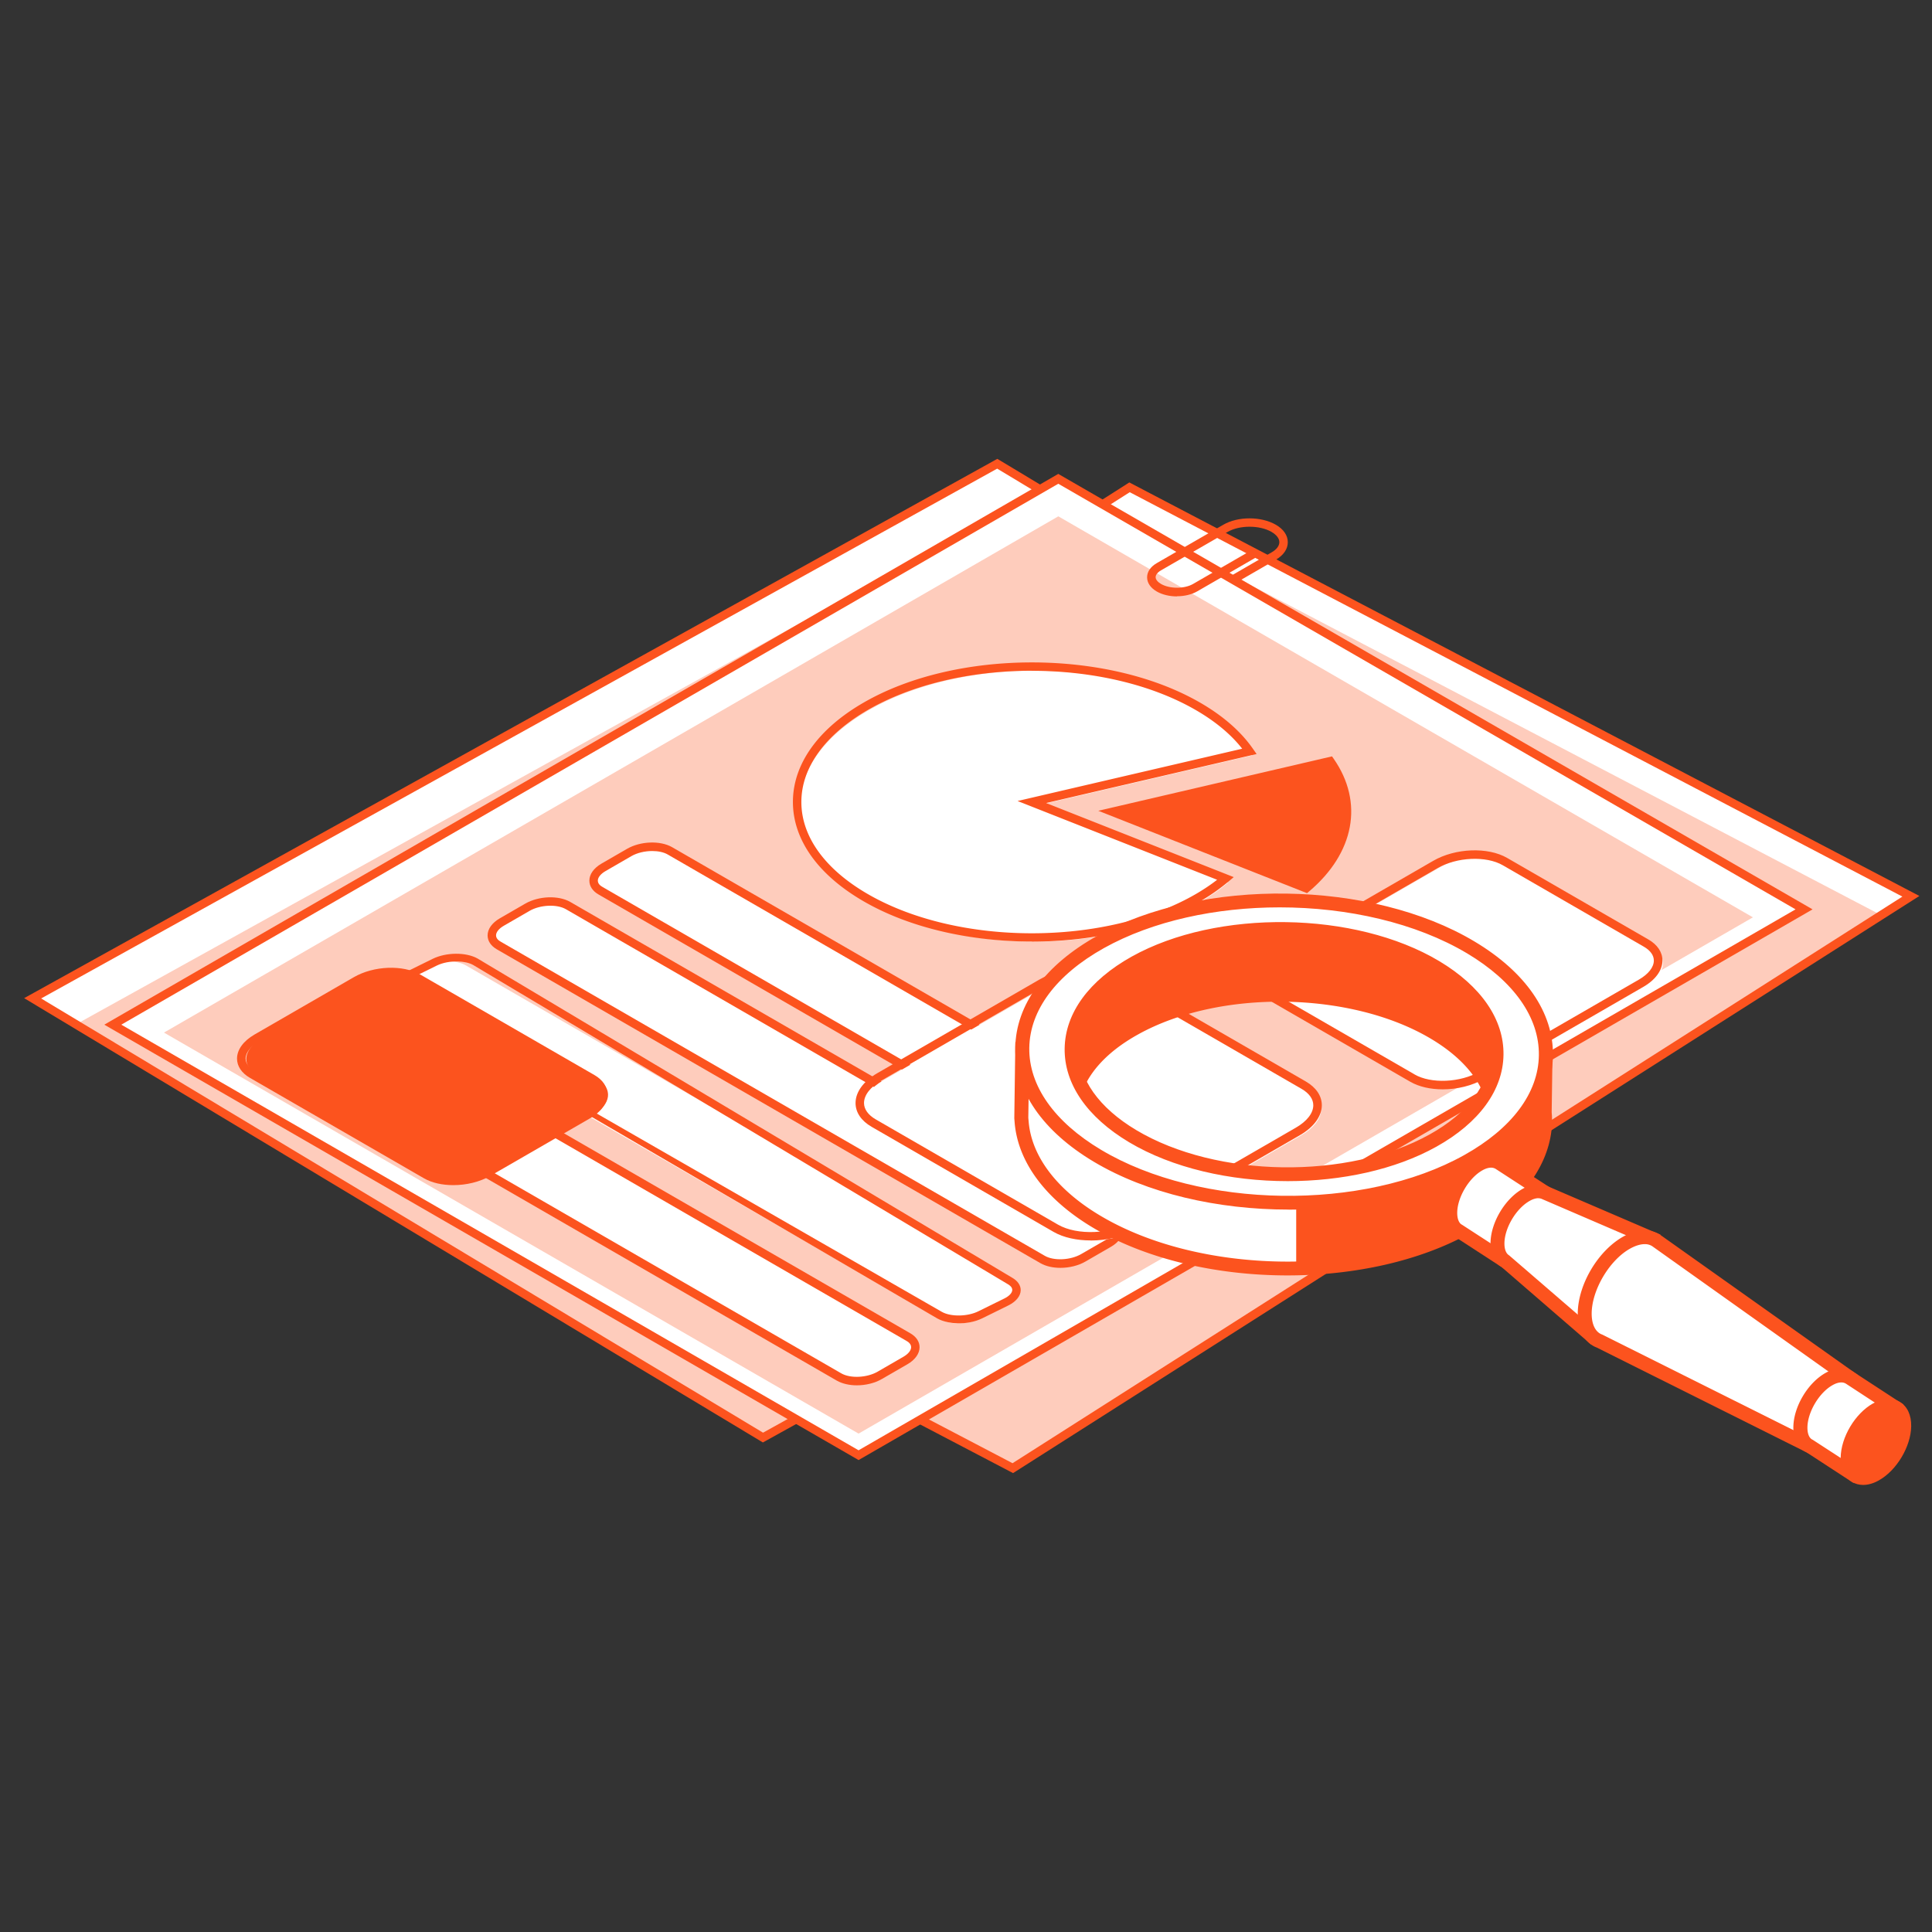 <svg xmlns="http://www.w3.org/2000/svg" width="160" height="160" fill="none"><rect width="100%" height="100%" fill="#333333" stroke="none"/><path fill="#fff" d="M83.872 121.585 19.164 87.719 93.54 40.354l64.708 33.872-74.376 47.359Z"/><path fill="#FECCBC" d="m83.886 121.676 71.989-45.842L97.243 45.14l-71.99 45.842 58.633 30.695Z"/><path fill="#FC531E" d="M83.892 121.993 18.465 87.745l75.063-47.793.182.097L158.955 74.2 83.892 122v-.007ZM19.866 87.687l63.987 33.489 73.695-46.924-63.987-33.49-73.696 46.925Z"/><path fill="#fff" d="M63.185 119.056 2.7 82.675l79.888-44.266 60.486 36.375-79.888 44.272Z"/><path fill="#FECCBC" d="m63.189 118.932 76.191-42.223L82.59 42.55 6.398 84.775l56.79 34.157Z"/><path fill="#FC531E" d="m63.18 119.458-.175-.104L2 82.662 82.594 38l.175.104 61.005 36.692-80.594 44.662ZM3.407 82.688l59.786 35.96 79.174-43.877-59.786-35.96L3.407 82.688Z"/><path fill="#fff" d="M71.102 120.515 9.338 84.86l78.305-45.206 61.758 35.655-78.3 45.206Z"/><path fill="#FECCBC" d="m13.58 85.515 57.523 33.21 74.065-42.755-57.523-33.21L13.58 85.514Z"/><path fill="#FC531E" d="m71.103 120.917-.175-.104L8.638 84.86l.526-.305 78.48-45.31.175.104 62.289 35.96-.525.305-78.48 45.303ZM10.046 84.86l61.057 35.247L148.7 75.309 87.644 40.062 10.046 84.86Z"/><path fill="#fff" d="m85.663 66.763 18.026-4.202c-.946-1.361-2.373-2.632-4.286-3.735-7.587-4.383-19.894-4.383-27.48 0-7.587 4.384-7.587 11.483 0 15.867 7.586 4.383 19.894 4.383 27.48 0 .869-.5 1.628-1.038 2.296-1.602l-16.036-6.335v.007Z"/><path fill="#FC531E" d="M85.45 77.975c-5.038 0-10.083-1.109-13.916-3.326-3.787-2.186-5.868-5.11-5.868-8.235 0-3.125 2.082-6.056 5.868-8.235 7.678-4.428 20.16-4.428 27.838 0 1.913 1.103 3.391 2.393 4.396 3.839l.299.428-17.43 4.059 15.536 6.134-.454.382a16.15 16.15 0 0 1-2.347 1.634c-3.839 2.218-8.877 3.32-13.916 3.326l-.006-.006Zm0-22.428c-4.915 0-9.824 1.083-13.566 3.242-3.553 2.055-5.518 4.765-5.518 7.632 0 2.865 1.959 5.576 5.519 7.631 7.483 4.318 19.654 4.318 27.13 0 .636-.37 1.232-.765 1.783-1.193L84.27 66.336l18.603-4.331c-.933-1.193-2.23-2.27-3.858-3.21-3.741-2.159-8.65-3.242-13.565-3.242v-.006Z"/><path fill="#FC531E" d="m91.876 67.132 16.035 6.334c3.716-3.131 4.384-7.1 1.985-10.53l-18.027 4.202.007-.006Z"/><path fill="#FC531E" d="m108.236 73.966-17.28-6.821 19.355-4.506.136.194c2.516 3.605 1.731 7.82-2.049 11.004l-.162.136v-.007Zm-14.92-6.652 14.79 5.842c3.32-2.892 4.027-6.504 1.9-9.733l-16.69 3.89Z"/><path fill="#fff" d="m94.844 99.638-45.034-26c-.862-.5-.758-1.369.24-1.946l2.12-1.225c1-.577 2.51-.636 3.373-.143l45.034 26c.862.5.758 1.369-.24 1.946l-2.12 1.226c-1 .577-2.51.635-3.373.142Z"/><path fill="#FC531E" d="M96.244 100.46c-.61 0-1.193-.129-1.64-.382L49.568 74.077c-.486-.279-.759-.687-.759-1.148 0-.525.364-1.037 1-1.407l2.12-1.225c1.108-.642 2.742-.7 3.722-.143l45.034 26c.486.28.758.688.758 1.148 0 .526-.363 1.038-.998 1.407l-2.12 1.226c-.604.35-1.356.525-2.082.525ZM54.017 70.478c-.603 0-1.245.143-1.737.428l-2.12 1.226c-.41.233-.65.531-.65.797s.221.435.41.538l45.033 26.001c.753.435 2.134.37 3.016-.142l2.12-1.226c.409-.233.648-.532.648-.797 0-.266-.22-.435-.408-.539l-45.034-26c-.337-.195-.798-.286-1.284-.286h.006Z"/><path fill="#fff" d="m86.344 104.441-45.028-26c-.862-.5-.758-1.368.24-1.945l2.12-1.226c1-.577 2.51-.635 3.372-.143l45.034 26.001c.863.499.76 1.368-.24 1.945l-2.12 1.226c-.998.577-2.51.635-3.372.142h-.006Z"/><path fill="#FC531E" d="M87.814 104.998c-.61 0-1.193-.129-1.64-.382L41.139 78.615c-.486-.285-.758-.687-.758-1.148 0-.525.363-1.037.998-1.407l2.12-1.225c1.116-.642 2.75-.7 3.723-.143l45.034 26.001c.486.279.759.687.759 1.148 0 .525-.364 1.037-.999 1.407l-2.12 1.225c-.603.35-1.356.525-2.082.525Zm-1.29-.998c.752.434 2.133.369 3.015-.143l2.12-1.225c.409-.234.649-.532.649-.798 0-.253-.22-.434-.409-.538l-45.034-26c-.752-.435-2.133-.37-3.015.142l-2.12 1.225c-.409.234-.649.532-.649.798s.22.434.409.538L86.524 104Z"/><path fill="#fff" d="m77.887 109.266-45.034-26c-.862-.5-.758-1.369.24-1.946l2.12-1.225c1-.577 2.51-.636 3.373-.143l45.034 26.001c.862.499.758 1.368-.24 1.945l-2.12 1.225c-1 .578-2.51.636-3.373.143Z"/><path fill="#FC531E" d="M79.272 109.588c-.608-.016-1.187-.149-1.634-.391L47.835 91.818 33.382 82.78c-.478-.272-.74-.65-.73-1.063.013-.477.388-.932 1.03-1.251l2.145-1.057c1.128-.554 2.76-.564 3.717-.032L83.8 105.801c.478.266.74.644.73 1.062-.013.477-.388.933-1.03 1.252l-2.145 1.057c-.61.302-1.365.441-2.09.422l.007-.006Zm-41.36-29.965c-.601-.016-1.245.097-1.743.343l-2.145 1.057c-.413.201-.66.466-.666.707-.006.242.21.4.395.5l14.406 9.264 29.85 17.153c.74.414 2.12.392 3.011-.05l2.145-1.057c.413-.201.66-.466.666-.707.006-.23-.21-.401-.395-.5l-44.25-26.417c-.331-.186-.788-.28-1.274-.293Z"/><path fill="#fff" d="m69.395 114.071-45.034-26c-.862-.5-.759-1.369.24-1.946l2.12-1.225c1-.577 2.51-.636 3.372-.143l45.034 26.001c.863.499.76 1.368-.24 1.945l-2.12 1.226c-.998.577-2.51.635-3.372.142Z"/><path fill="#FC531E" d="M70.961 114.727c-.61 0-1.193-.129-1.647-.382l-45.034-26c-.486-.28-.759-.688-.759-1.148 0-.526.364-1.038 1-1.407l2.12-1.226c1.108-.642 2.742-.707 3.722-.143l45.034 26.001c.486.285.758.687.758 1.148 0 .525-.363 1.037-.998 1.407l-2.12 1.225c-.604.35-1.356.525-2.082.525h.006Zm-1.29-.992c.752.435 2.133.37 3.015-.142l2.12-1.226c.409-.233.649-.531.649-.797s-.22-.435-.409-.538L30.012 85.031c-.752-.434-2.133-.37-3.015.142l-2.12 1.226c-.409.233-.649.532-.649.797 0 .253.22.435.409.539l45.034 26Z"/><path fill="#FECCBC" d="m90.547 100.881-15.09-8.714c-1.698-.98-1.484-2.69.474-3.826l13.429-7.754c1.958-1.135 4.928-1.258 6.627-.273l15.089 8.715c1.699.979 1.485 2.69-.473 3.825l-13.43 7.755c-1.958 1.135-4.927 1.258-6.626.272Z"/><path fill="#fff" d="m87.738 102.027-15.09-8.714c-1.698-.98-1.484-2.69.474-3.826l13.43-7.754c1.958-1.135 4.927-1.258 6.626-.273l15.09 8.715c1.698.979 1.484 2.69-.474 3.825l-13.429 7.755c-1.958 1.135-4.928 1.258-6.627.272Z"/><path fill="#FC531E" d="M90.32 102.727c-1.142 0-2.237-.233-3.054-.7l-15.09-8.714c-.85-.493-1.323-1.187-1.323-1.965 0-.908.655-1.81 1.797-2.47l13.429-7.755c2.055-1.187 5.18-1.31 6.977-.273l15.089 8.715c.85.493 1.323 1.193 1.323 1.965 0 .907-.655 1.808-1.796 2.47l-13.43 7.755c-1.121.648-2.554.979-3.922.979v-.007Zm-2.704-1.309c1.601.92 4.409.797 6.27-.273l13.429-7.755c.921-.531 1.446-1.206 1.446-1.86 0-.513-.343-.993-.972-1.356l-15.09-8.714c-1.595-.92-4.409-.798-6.27.272l-13.43 7.755c-.92.532-1.445 1.206-1.445 1.861 0 .512.343.992.972 1.355l15.09 8.715Z"/><path fill="#FECCBC" d="m116.831 86.17-11.691-6.75c-1.479-.85-1.291-2.34.415-3.326l13.182-7.612c1.706-.986 4.287-1.09 5.759-.24l11.691 6.75c1.478.849 1.29 2.34-.415 3.326l-13.183 7.612c-1.705.985-4.286 1.09-5.758.24Z"/><path fill="#fff" d="m117.37 89.496-11.691-6.75c-1.479-.85-1.291-2.34.415-3.326l13.183-7.612c1.705-.986 4.286-1.09 5.758-.24l11.691 6.75c1.478.85 1.29 2.34-.415 3.326l-13.183 7.612c-1.705.986-4.286 1.09-5.758.24Z"/><path fill="#FC531E" d="M119.475 90.214c-.998 0-1.951-.207-2.684-.629l-11.692-6.75c-.758-.434-1.173-1.056-1.173-1.75 0-.81.577-1.602 1.588-2.185l13.183-7.612c1.829-1.057 4.513-1.161 6.115-.24l11.691 6.75c.759.434 1.174 1.056 1.174 1.75 0 .804-.577 1.602-1.589 2.185l-13.182 7.612c-.993.578-2.244.87-3.431.87Zm-2.334-1.238c1.375.797 3.806.687 5.408-.24l13.183-7.612c.784-.454 1.232-1.025 1.232-1.576 0-.434-.286-.83-.817-1.141l-11.692-6.75c-1.374-.797-3.806-.687-5.408.24l-13.182 7.612c-.785.454-1.232 1.031-1.232 1.576 0 .434.285.83.823 1.141l11.691 6.75h-.006Z"/><path fill="#FECCBC" d="m34.938 96.924-14.415-8.319c-1.323-.765-1.154-2.094.37-2.976l8.235-4.753c1.524-.882 3.832-.979 5.155-.214l14.415 8.319c1.322.765 1.154 2.094-.37 2.976l-8.235 4.753c-1.524.882-3.832.979-5.155.214Z"/><path fill="#FC531E" d="m35.705 97.315-14.414-8.319c-1.323-.765-1.155-2.094.37-2.976l8.234-4.753c1.524-.882 3.833-.979 5.155-.214l14.415 8.32c1.323.764 1.154 2.093-.37 2.975l-8.234 4.753c-1.524.882-3.833.98-5.156.214Z"/><path fill="#FC531E" d="M37.534 98.148c-.901 0-1.764-.188-2.418-.564L20.7 89.264c-.688-.395-1.07-.965-1.07-1.594 0-.74.525-1.459 1.44-1.99l8.235-4.754c1.647-.953 4.065-1.043 5.511-.213l14.415 8.319c.687.395 1.07.966 1.07 1.594 0 .74-.525 1.46-1.44 1.991l-8.235 4.753c-.895.519-2.016.778-3.086.778h-.007Zm-2.068-1.18c1.219.707 3.378.61 4.805-.214L48.506 92c.687-.395 1.09-.901 1.09-1.38 0-.48-.39-.798-.714-.986l-14.415-8.32c-1.225-.706-3.378-.609-4.805.215l-8.235 4.752c-.687.396-1.09.901-1.09 1.381 0 .474.39.798.714.986l14.415 8.319ZM97.475 49.392c-.603 0-1.206-.136-1.68-.408-.512-.299-.797-.714-.797-1.174 0-.46.285-.875.798-1.173l5.518-3.184c1.212-.7 3.119-.7 4.338 0 .648.37.998.888.998 1.452s-.356 1.083-.998 1.453l-3.521 2.036-.35-.61 3.521-2.036c.421-.24.648-.544.648-.85 0-.304-.233-.602-.648-.849-.986-.57-2.652-.57-3.632 0l-5.518 3.184c-.285.162-.447.37-.447.564 0 .195.162.396.447.564.72.415 1.933.415 2.652 0l4.941-2.853.351.61-4.942 2.853c-.473.272-1.076.408-1.679.408v.013Z"/><path fill="#fff" d="m127.925 92.149.068-4.632-2.03-.03s-.037-.044-.055-.069l-1.696 4.854-.691-.012-1.74 2.344-7.599 3.003-10.597 1.012-7.704-1.277-7.111-6.013a6.88 6.88 0 0 1 .141-.592l-2.097-3.91s-.055.055-.08.085l-2.066-.03-.074 5.242v.432l.024.389c.253 2.96 2.314 5.902 6.193 8.221 8.395 5.015 22.125 5.212 30.662.444 3.948-2.202 6.088-5.082 6.427-8.036l.025-.093a9.565 9.565 0 0 0 0-1.338v.006Z"/><path fill="#FC531E" d="M106.637 105.625c-5.847 0-11.713-1.326-16.13-3.959-3.898-2.325-6.192-5.403-6.476-8.666L84 92.605l.086-6.31 2.369.038.376-.444.481.666 2.209 4.12-.062.222-.056.216 6.73 5.68 7.475 1.24 10.437-1 7.371-2.917 1.813-2.448h.568l1.9-5.422.536.654 2.344.037-.074 5.181c.043.487.037.74 0 1.388l-.018.123c-.383 3.263-2.776 6.273-6.736 8.487-4.201 2.344-9.647 3.509-15.118 3.509h.006ZM85.234 87.474l-.074 5.094.03.333c.247 2.88 2.344 5.638 5.916 7.766 8.222 4.909 21.724 5.106 30.082.437 3.626-2.022 5.804-4.724 6.137-7.598l.031-.13a8.596 8.596 0 0 0-.006-1.19v-.056l.055-4.052-1.11-.018-1.672 4.786-.808-.013-1.659 2.24-7.914 3.102-10.671 1.017-7.938-1.313-7.494-6.328.062-.327c.024-.142.055-.278.092-.42l-1.783-3.318-1.27-.018-.006.006Z"/><path fill="#FC531E" d="M86.3 87.467c.813 1.129 1.75 2.418 2.54 3.51.512-2.14 2.209-4.188 5.09-5.798 6.926-3.867 18.066-3.707 24.881.364 2.801 1.671 4.435 3.743 4.904 5.871l2.369-3.756a10.986 10.986 0 0 0-.747-.888c.518.228.876.395 1.012.469-.691-.685-6.187-8.61-6.187-8.61l-12.552-3.121-11.695 1.517-7.648 6.174-.537 2.43-.851.29c-.697.61-.099.888-.586 1.548h.006Z"/><path fill="#FC531E" d="m123.456 92.913-.302-1.375c-.457-2.06-2.06-3.966-4.633-5.502-6.643-3.966-17.548-4.126-24.302-.351-2.646 1.474-4.305 3.349-4.805 5.421l-.296 1.221-.74-1.017c-.79-1.092-1.727-2.375-2.541-3.51l-.247-.345.253-.34c.105-.141.105-.21.105-.382 0-.382.037-.79.567-1.258l.197-.111.537-.185.512-2.307 7.932-6.408 11.966-1.554 12.867 3.2.123.18c2.116 3.046 5.644 8.055 6.119 8.517l.358.352-.327.45-3.337 5.292-.006.012Zm-17.493-11.102c4.762 0 9.548 1.08 13.144 3.226 2.357 1.406 3.985 3.121 4.781 5.008l1.486-2.362a12.574 12.574 0 0 0-.462-.53l-1.943-2.085 1.523.678c-1.616-2.214-4.015-5.668-4.681-6.624l-12.232-3.04-11.423 1.486-7.359 5.946-.567 2.547-1.043.351c-.092.093-.092.142-.092.297 0 .178.006.413-.111.703.537.746 1.116 1.542 1.66 2.294.82-1.943 2.528-3.67 5.001-5.045 3.424-1.912 7.859-2.856 12.318-2.856v.006Z"/><path fill="#fff" d="m124.691 104.459 3.3-5.674-3.812-2.473-.062-.043c-.413-.235-.987-.21-1.628.147-1.295.722-2.363 2.51-2.381 3.991-.012.654.185 1.141.518 1.412.062.05.123.093.197.124l3.874 2.516h-.006ZM91.144 78.012c-8.537 4.768-8.654 12.693-.26 17.702 8.395 5.014 22.126 5.211 30.662.444 8.537-4.768 8.654-12.694.259-17.702-8.394-5.014-22.125-5.212-30.661-.444Zm27.54 16.437c-6.926 3.867-18.066 3.707-24.882-.364-6.816-4.064-6.717-10.497.21-14.364 6.927-3.868 18.066-3.707 24.882.364 6.816 4.064 6.717 10.497-.21 14.364Z"/><path fill="#FC531E" d="M106.718 100.173c-5.847 0-11.713-1.326-16.13-3.96-4.25-2.535-6.556-5.89-6.507-9.449.05-3.558 2.46-6.846 6.779-9.257 8.684-4.848 22.705-4.645 31.241.456 4.25 2.535 6.557 5.89 6.508 9.449-.05 3.559-2.462 6.846-6.779 9.258-4.201 2.343-9.647 3.509-15.118 3.509l.006-.006Zm-.74-25.029c-5.268 0-10.51 1.117-14.557 3.374-3.942 2.202-6.137 5.132-6.18 8.265-.044 3.127 2.066 6.124 5.94 8.437 8.222 4.91 21.724 5.107 30.081.438 3.942-2.202 6.138-5.131 6.181-8.264.043-3.128-2.067-6.125-5.94-8.438-4.25-2.535-9.906-3.812-15.531-3.812h.006Zm.666 22.673c-4.762 0-9.548-1.08-13.144-3.226-3.48-2.078-5.373-4.835-5.33-7.765.043-2.93 2.017-5.631 5.552-7.605 7.081-3.947 18.504-3.787 25.462.37 3.478 2.079 5.372 4.836 5.329 7.766-.043 2.93-2.017 5.63-5.551 7.604-3.424 1.912-7.865 2.856-12.318 2.856Zm-.592-20.317c-4.256 0-8.494.907-11.757 2.727-3.164 1.764-4.922 4.114-4.959 6.611-.037 2.498 1.66 4.898 4.768 6.754 6.643 3.966 17.548 4.126 24.302.352 3.165-1.764 4.923-4.114 4.96-6.612.037-2.498-1.66-4.897-4.768-6.754-3.43-2.047-8-3.078-12.546-3.078Z"/><path fill="#fff" d="m120.854 98.07 3.737 2.337 2.856-1.974-4.015-2.455-2.578 2.091Z"/><path fill="#FC531E" d="m124.888 105.28-4.386-2.85a1.365 1.365 0 0 1-.246-.166c-.482-.401-.741-1.061-.728-1.869.024-1.69 1.203-3.664 2.677-4.484.802-.444 1.579-.5 2.196-.142l.104.068 4.263 2.77-3.88 6.679v-.006Zm-1.4-8.58c-.216 0-.463.074-.722.222-1.11.623-2.066 2.22-2.085 3.491-.006.451.105.79.309.962l.141.087 3.362 2.183 2.714-4.669-3.349-2.177a.755.755 0 0 0-.37-.099Z"/><path fill="#fff" d="M127.99 98.785c-.413-.215-.974-.185-1.591.167-1.295.722-2.362 2.51-2.381 3.99-.012.753.247 1.277.678 1.524l6.946 6.001 5.027-7.944-8.679-3.731v-.007Z"/><path fill="#fff" d="m124.887 100.407 7.858 4.299 3.331-2.529-8.87-3.577-2.319 1.807Z"/><path fill="#FC531E" d="m131.765 111.342-7.451-6.445c-.537-.296-.889-1.036-.876-1.968.024-1.69 1.203-3.663 2.677-4.484.765-.425 1.517-.493 2.122-.178l9.283 3.99-5.755 9.091v-.006Zm-4.355-12.113c-.216 0-.469.074-.734.228-1.11.623-2.066 2.22-2.085 3.491-.006.5.13.863.383 1.011l6.526 5.632 4.305-6.803-8.093-3.485a.686.686 0 0 0-.308-.068l.006-.006Z"/><path fill="#fff" d="M149.038 111.293a1.79 1.79 0 0 0-.235-.129l-11.633-8.438c-.611-.395-1.48-.37-2.449.173-1.887 1.055-3.448 3.663-3.478 5.828-.013 1.037.326 1.777.888 2.159.111.074.234.142.364.185l12.712 6.365s.161.093.247.124l4.441 2.201 3.22-5.711-4.071-2.757h-.006Z"/><path fill="#fff" d="m132.746 104.706 17.135 10.763 2.548-1.875-15.766-11.077-3.374 1.437-.543.752Z"/><path fill="#FC531E" d="m150.117 120.532-17.888-8.937a1.787 1.787 0 0 1-.425-.222c-.753-.512-1.16-1.449-1.141-2.646.037-2.387 1.696-5.162 3.775-6.322 1.116-.623 2.226-.678 3.047-.148l16.395 11.627-3.757 6.655-.006-.007Zm-13.909-17.497c-.352 0-.765.123-1.209.37-1.696.943-3.152 3.386-3.183 5.328-.012.79.216 1.388.635 1.672a.955.955 0 0 0 .235.117l16.968 8.481 2.69-4.768-15.519-11.034a1.107 1.107 0 0 0-.611-.166h-.006Z"/><path fill="#fff" d="m156.876 116.517-3.701-2.418s-.043-.031-.068-.043c-.413-.234-.987-.21-1.628.148-1.295.722-2.362 2.51-2.381 3.991-.012.814.296 1.363.783 1.572l3.806 2.48 3.189-5.73Z"/><path fill="#fff" d="m150.086 115.617 3.985 2.658 2.22-2.152-3.954-2.208-2.251 1.702Z"/><path fill="#FC531E" d="m153.508 122.821-3.942-2.572c-.647-.278-1.06-1.049-1.048-2.072.025-1.69 1.203-3.664 2.677-4.484.796-.444 1.579-.5 2.196-.148l.105.068 4.145 2.707-4.133 6.495v.006Zm-1.024-8.333c-.216 0-.456.074-.716.222-1.11.617-2.066 2.221-2.084 3.491-.007.537.148.913.438 1.036l3.367 2.19 2.622-4.718-3.245-2.122a.712.712 0 0 0-.376-.099h-.006Z"/><path fill="#FC531E" d="M157.333 116.098c-.616-.37-1.406-.327-2.22.129-1.481.827-2.652 2.794-2.677 4.484-.012.931.321 1.647.944 2.017.277.167.586.247.919.247.413 0 .851-.124 1.301-.377 1.474-.826 2.652-2.794 2.677-4.483.012-.932-.321-1.647-.944-2.017ZM107.346 99.537v5.527l7.031-.784 6.44-2.337-.716-1.955 1.45-3.824-6.501 2.868-6.088.58-1.616-.075ZM122.6 95.534l3.756 1.918 1.326-2.757v-4.397l-3.164 3.8-1.918 1.436Z"/></svg>